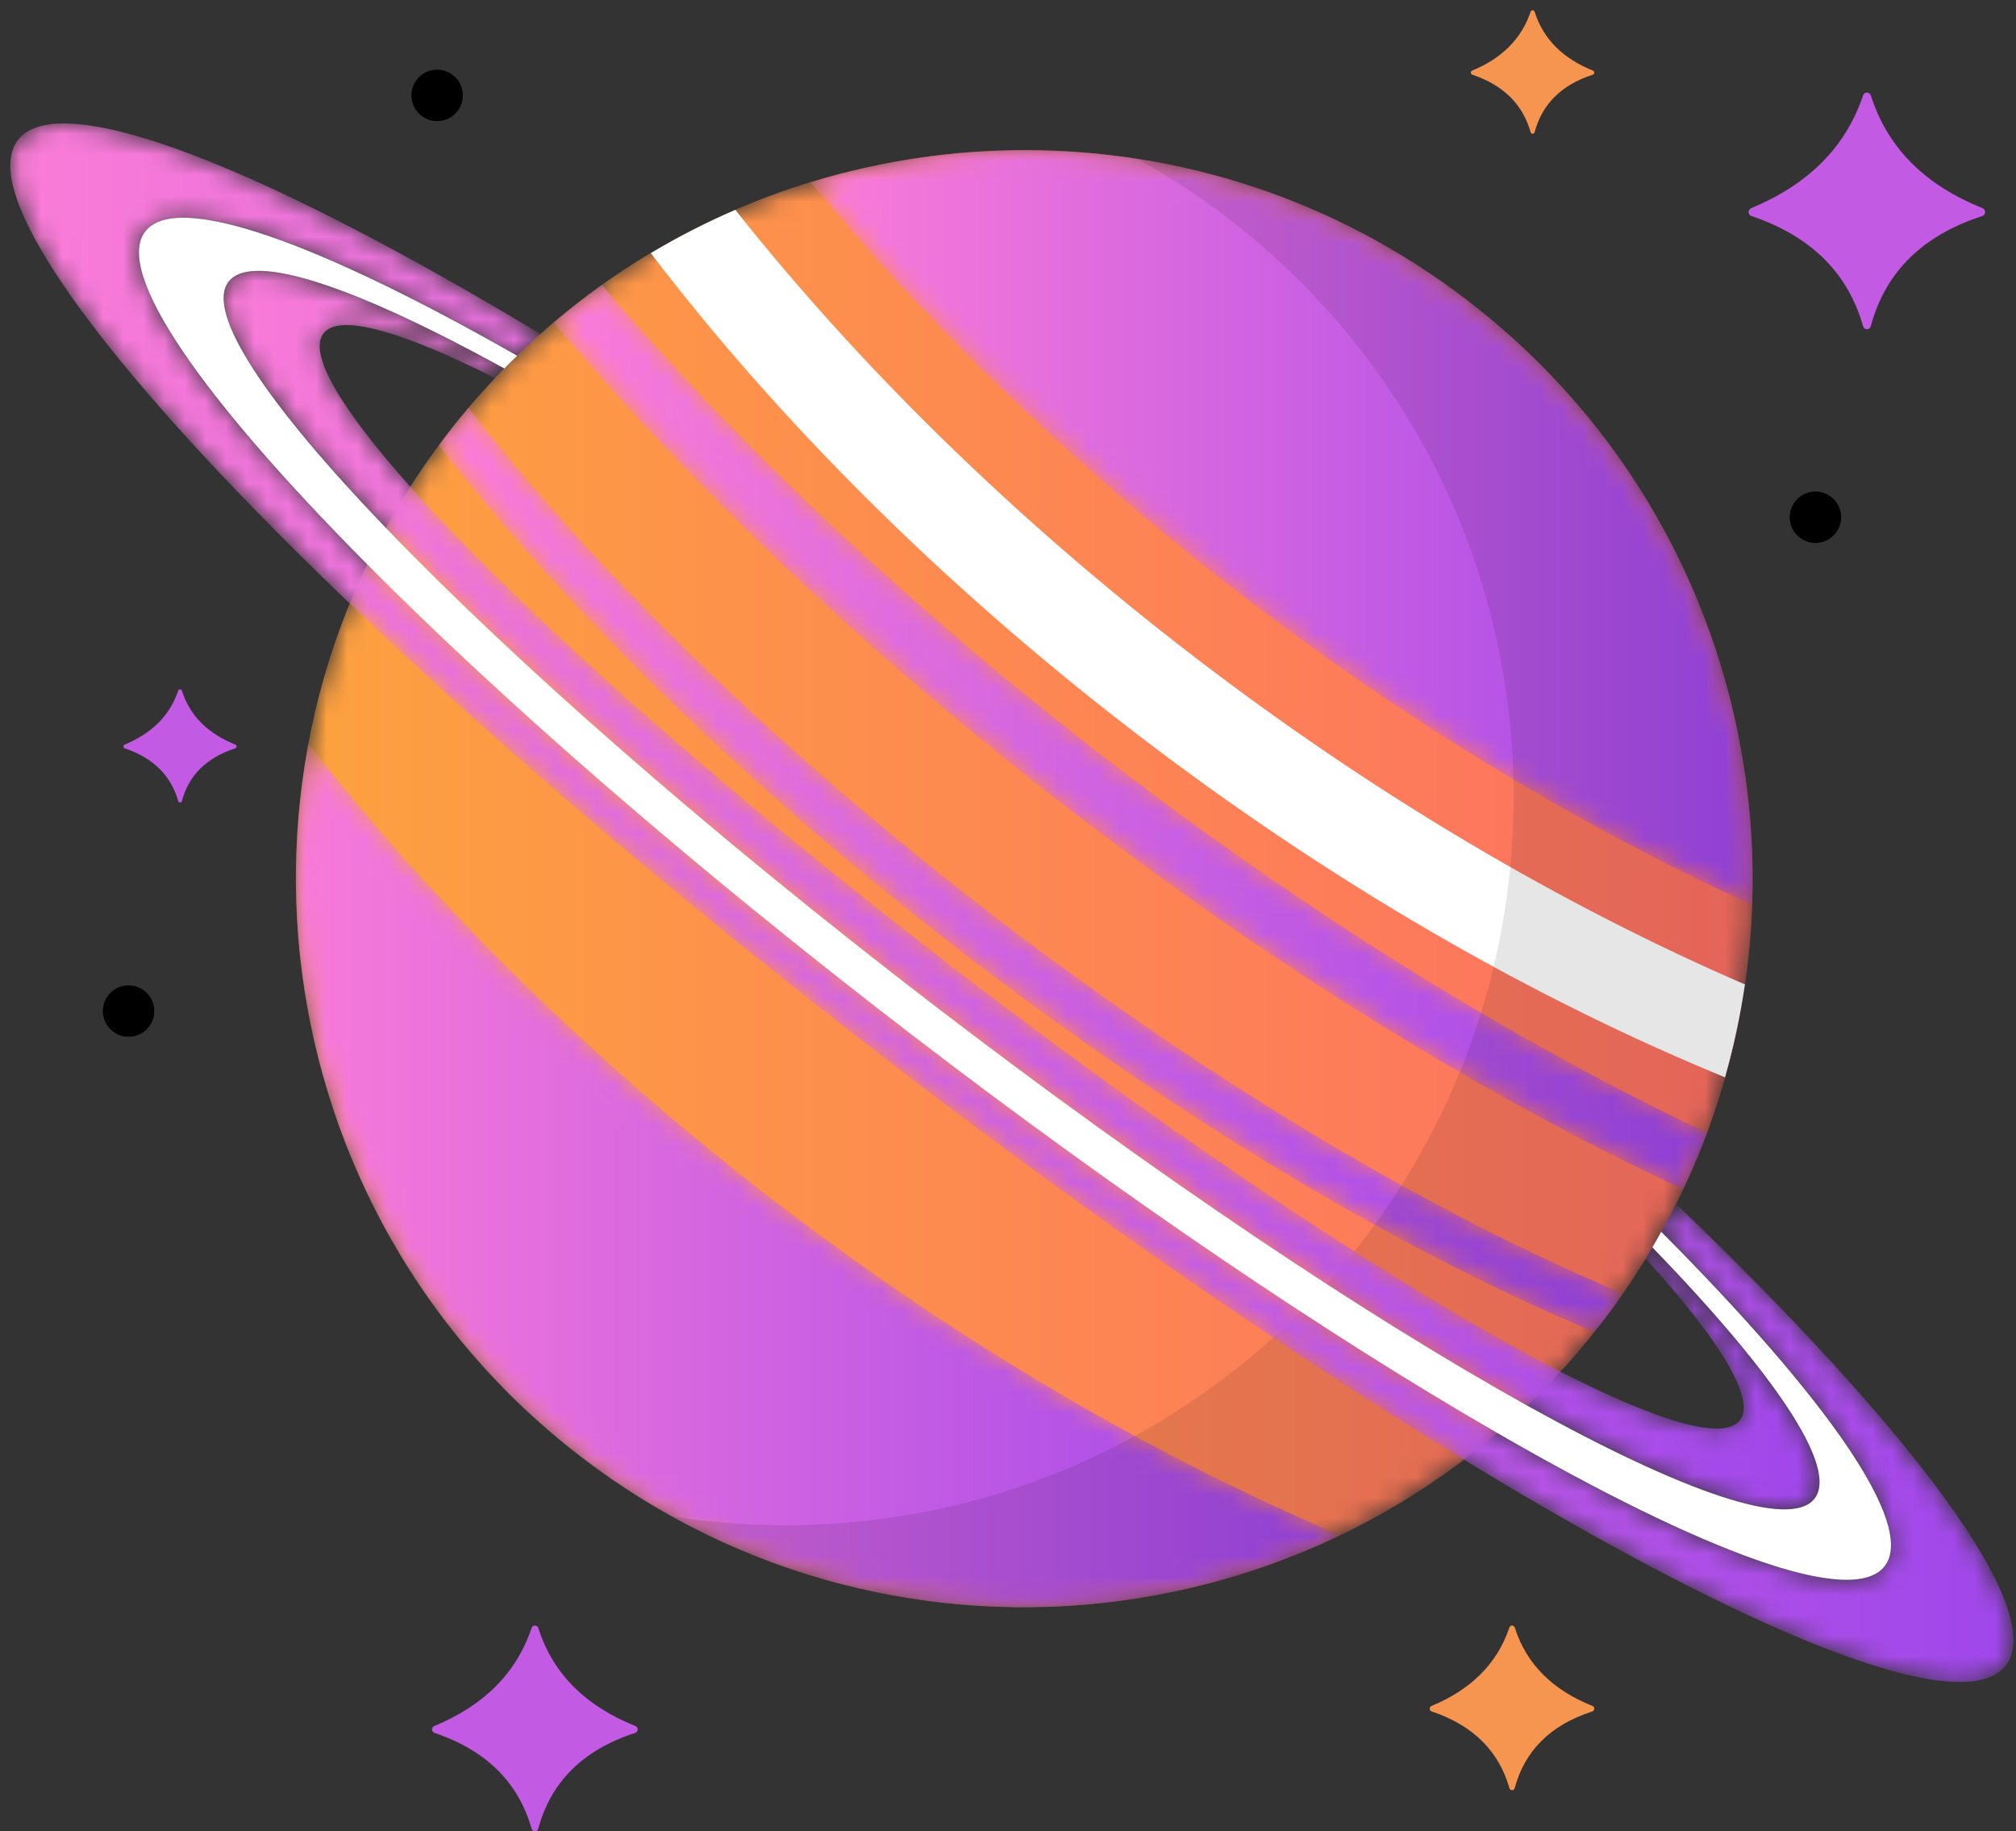 <?xml version="1.0" encoding="UTF-8"?>
<svg width="98px" height="89px" viewBox="0 0 98 89" version="1.1" xmlns="http://www.w3.org/2000/svg" xmlns:xlink="http://www.w3.org/1999/xlink">
    <rect x="0" y="0" width="98" height="89" fill="#333333" stroke="none"/>
    <title>Planete-saturne</title>
    <defs>
        <path d="M7.316,13.86 C-4.588,29.376 -1.656,51.603 13.86,63.503 L13.86,63.503 C29.377,75.405 51.602,72.474 63.502,56.958 L63.502,56.958 C75.405,41.442 72.475,19.218 56.958,7.315 L56.958,7.315 C50.531,2.385 42.954,0 35.435,0 L35.435,0 C24.802,0 14.287,4.771 7.316,13.86" id="path-1"></path>
        <linearGradient x1="0%" y1="50%" x2="100%" y2="50%" id="linearGradient-3">
            <stop stop-color="#FDA53D" offset="0%"></stop>
            <stop stop-color="#FD6B66" offset="100%"></stop>
        </linearGradient>
        <path d="M13.85,34.644 C24.802,43.047 39.095,44.048 50.743,38.457 L50.743,38.457 C41.736,34.63 32.376,29.209 23.337,22.276 L23.337,22.276 C14.298,15.344 6.637,7.706 0.606,0 L0.606,0 C-1.773,12.7 2.897,26.244 13.85,34.644" id="path-4"></path>
        <linearGradient x1="-3.44593532e-05%" y1="50%" x2="100%" y2="50%" id="linearGradient-6">
            <stop stop-color="#FB7CD8" offset="0%"></stop>
            <stop stop-color="#9E46EB" offset="100%"></stop>
        </linearGradient>
        <path d="M0,1.831 C6.587,9.68 15.213,17.924 25.317,25.673 L25.317,25.673 C35.422,33.424 45.619,39.62 54.907,43.947 L54.907,43.947 C55.333,43.047 55.721,42.131 56.066,41.208 L56.066,41.208 C46.966,36.897 37.024,30.819 27.168,23.259 L27.168,23.259 C17.315,15.701 8.866,7.674 2.346,0 L2.346,0 C1.542,0.573 0.761,1.186 0,1.831" id="path-7"></path>
        <linearGradient x1="0.001%" y1="50.001%" x2="99.999%" y2="50.001%" id="linearGradient-9">
            <stop stop-color="#FB7CD8" offset="0%"></stop>
            <stop stop-color="#9E46EB" offset="100%"></stop>
        </linearGradient>
        <path d="M0.362,1.338 C0.236,1.502 0.121,1.669 3.959308e-15,1.834 L3.959308e-15,1.834 C6.049,9.667 14.911,18.393 25.61,26.598 L25.61,26.598 C36.307,34.805 47.031,41.104 56.164,44.915 L56.164,44.915 C56.291,44.754 56.424,44.6 56.548,44.436 L56.548,44.436 C56.9,43.98 57.236,43.516 57.562,43.047 L57.562,43.047 C48.436,39.236 37.722,32.942 27.031,24.743 L27.031,24.743 C16.344,16.544 7.487,7.826 1.442,0 L1.442,0 C1.072,0.435 0.712,0.88 0.362,1.338" id="path-10"></path>
        <linearGradient x1="-0.001%" y1="50%" x2="100%" y2="50%" id="linearGradient-12">
            <stop stop-color="#FB7CD8" offset="0%"></stop>
            <stop stop-color="#9E46EB" offset="100%"></stop>
        </linearGradient>
        <path d="M0,1.561 C5.737,8.508 12.792,15.352 20.962,21.619 L20.962,21.619 C29.133,27.886 37.572,32.927 45.768,36.667 L45.768,36.667 C46.153,25.616 41.383,14.55 31.94,7.306 L31.94,7.306 C25.517,2.38 17.946,0 10.433,0 L10.433,0 C6.901,0 3.382,0.526 0,1.561" id="path-13"></path>
        <linearGradient x1="0.001%" y1="50%" x2="100%" y2="50%" id="linearGradient-15">
            <stop stop-color="#FB7CD8" offset="0%"></stop>
            <stop stop-color="#9E46EB" offset="100%"></stop>
        </linearGradient>
        <path d="M0.241,0.526 C-0.902,2.013 2.085,6.455 7.88,12.483 L7.88,12.483 C14.082,18.942 23.499,27.228 34.51,35.675 L34.51,35.675 C45.319,43.967 55.578,50.815 63.374,55.151 L63.374,55.151 C70.935,59.346 76.173,61.18 77.338,59.664 L77.338,59.664 C78.497,58.154 75.41,53.612 69.453,47.455 L69.453,47.455 C69.347,47.639 69.236,47.817 69.124,47.995 L69.124,47.995 C72.74,51.986 74.496,54.839 73.711,55.858 L73.711,55.858 C72.93,56.877 69.743,55.93 64.984,53.496 L64.984,53.496 C57.841,49.84 47.153,42.825 35.741,34.07 L35.741,34.07 C24.095,25.139 14.394,16.462 9.078,10.494 L9.078,10.494 C5.706,6.722 4.097,4.025 4.854,3.039 L4.854,3.039 C5.612,2.047 8.649,2.922 13.196,5.212 L13.196,5.212 C13.341,5.051 13.491,4.895 13.647,4.744 L13.647,4.744 C8.13,1.712 3.914,0 1.708,0 L1.708,0 C1.01,0 0.514,0.171 0.241,0.526" id="path-16"></path>
        <linearGradient x1="-0%" y1="50%" x2="100%" y2="50%" id="linearGradient-18">
            <stop stop-color="#FB7CD8" offset="0%"></stop>
            <stop stop-color="#9E46EB" offset="100%"></stop>
        </linearGradient>
        <path d="M0.369,0.807 C0.125,1.126 0.004,1.531 0,2.018 L0,2.018 L0,2.066 C0.028,5.66 6.308,13.572 16.502,23.331 L16.502,23.331 C23.612,30.14 32.628,37.847 42.752,45.614 L42.752,45.614 C52.71,53.253 62.334,59.867 70.653,64.933 L70.653,64.933 C84.639,73.458 94.952,77.616 97.009,74.935 L97.009,74.935 C99.037,72.289 92.546,63.601 80.972,52.507 L80.972,52.507 C80.744,52.958 80.504,53.409 80.253,53.861 L80.253,53.861 C88.322,61.963 92.646,68.114 91.119,70.109 L91.119,70.109 C89.57,72.126 82.365,69.463 72.274,63.634 L72.274,63.634 C64.166,58.96 54.192,52.24 43.789,44.26 L43.789,44.26 C33.207,36.141 23.99,28.111 17.349,21.425 L17.349,21.425 C9.325,13.357 5.033,7.232 6.561,5.249 L6.561,5.249 C8.065,3.282 14.947,5.762 24.642,11.289 L24.642,11.289 C25.01,10.927 25.389,10.576 25.774,10.236 L25.774,10.236 C15.082,3.794 6.655,0 2.612,0 L2.612,0 C1.549,0 0.788,0.262 0.369,0.807" id="path-19"></path>
        <linearGradient x1="0%" y1="50%" x2="100%" y2="50%" id="linearGradient-21">
            <stop stop-color="#FB7CD8" offset="0%"></stop>
            <stop stop-color="#9E46EB" offset="100%"></stop>
        </linearGradient>
    </defs>
    <g id="Page-1" stroke="none" stroke-width="1" fill="none" fill-rule="evenodd">
        <g id="DESKTOP---HOME-ASTROLOGIE-V1" transform="translate(-574, -2678)">
            <g id="Group-8" transform="translate(534, 2648)">
                <g id="Planete-saturne" transform="translate(40.5, 30.5)">
                    <g id="Group-28" transform="translate(0, 5.5)">
                        <g id="Group-3" transform="translate(13.881, 1.292)">
                            <mask id="mask-2" fill="white">
                                <use xlink:href="#path-1"></use>
                            </mask>
                            <g id="Clip-2"></g>
                            <path d="M7.316,13.86 C-4.588,29.376 -1.656,51.603 13.86,63.503 L13.86,63.503 C29.377,75.405 51.602,72.474 63.502,56.958 L63.502,56.958 C75.405,41.442 72.475,19.218 56.958,7.315 L56.958,7.315 C50.531,2.385 42.954,0 35.435,0 L35.435,0 C24.802,0 14.287,4.771 7.316,13.86" id="Fill-1" fill="url(#linearGradient-3)" mask="url(#mask-2)"></path>
                        </g>
                        <g id="Group-6" transform="translate(13.891, 30.151)">
                            <mask id="mask-5" fill="white">
                                <use xlink:href="#path-4"></use>
                            </mask>
                            <g id="Clip-5"></g>
                            <path d="M13.85,34.644 C24.802,43.047 39.095,44.048 50.743,38.457 L50.743,38.457 C41.736,34.63 32.376,29.209 23.337,22.276 L23.337,22.276 C14.298,15.344 6.637,7.706 0.606,0 L0.606,0 C-1.773,12.7 2.897,26.244 13.85,34.644" id="Fill-4" fill="url(#linearGradient-6)" mask="url(#mask-5)"></path>
                        </g>
                        <path d="M57.557,25.922 C48.734,19.156 41.208,11.718 35.247,4.2 C33.838,4.806 32.466,5.509 31.137,6.302 C37.285,14.365 45.26,22.384 54.711,29.634 C64.163,36.885 73.974,42.508 83.354,46.356 C83.776,44.866 84.099,43.359 84.321,41.843 C75.516,38.032 66.381,32.691 57.557,25.922" id="Fill-7" fill="#FFFFFF"></path>
                        <g id="Group-11" transform="translate(26.412, 7.847)">
                            <mask id="mask-8" fill="white">
                                <use xlink:href="#path-7"></use>
                            </mask>
                            <g id="Clip-10"></g>
                            <path d="M0,1.831 C6.587,9.68 15.213,17.924 25.317,25.673 L25.317,25.673 C35.422,33.424 45.619,39.62 54.907,43.947 L54.907,43.947 C55.333,43.047 55.721,42.131 56.066,41.208 L56.066,41.208 C46.966,36.897 37.024,30.819 27.168,23.259 L27.168,23.259 C17.315,15.701 8.866,7.674 2.346,0 L2.346,0 C1.542,0.573 0.761,1.186 0,1.831" id="Fill-9" fill="url(#linearGradient-9)" mask="url(#mask-8)"></path>
                        </g>
                        <g id="Group-14" transform="translate(20.835, 13.814)">
                            <mask id="mask-11" fill="white">
                                <use xlink:href="#path-10"></use>
                            </mask>
                            <g id="Clip-13"></g>
                            <path d="M0.362,1.338 C0.236,1.502 0.121,1.669 3.959308e-15,1.834 L3.959308e-15,1.834 C6.049,9.667 14.911,18.393 25.61,26.598 L25.61,26.598 C36.307,34.805 47.031,41.104 56.164,44.915 L56.164,44.915 C56.291,44.754 56.424,44.6 56.548,44.436 L56.548,44.436 C56.9,43.98 57.236,43.516 57.562,43.047 L57.562,43.047 C48.436,39.236 37.722,32.942 27.031,24.743 L27.031,24.743 C16.344,16.544 7.487,7.826 1.442,0 L1.442,0 C1.072,0.435 0.712,0.88 0.362,1.338" id="Fill-12" fill="url(#linearGradient-12)" mask="url(#mask-11)"></path>
                        </g>
                        <g id="Group-17" transform="translate(38.899, 1.301)">
                            <mask id="mask-14" fill="white">
                                <use xlink:href="#path-13"></use>
                            </mask>
                            <g id="Clip-16"></g>
                            <path d="M0,1.561 C5.737,8.508 12.792,15.352 20.962,21.619 L20.962,21.619 C29.133,27.886 37.572,32.927 45.768,36.667 L45.768,36.667 C46.153,25.616 41.383,14.55 31.94,7.306 L31.94,7.306 C25.517,2.38 17.946,0 10.433,0 L10.433,0 C6.901,0 3.382,0.526 0,1.561" id="Fill-15" fill="url(#linearGradient-15)" mask="url(#mask-14)"></path>
                        </g>
                        <path d="M54.787,1.72 C65.692,7.755 73.079,19.371 73.079,32.717 C73.079,52.273 57.228,68.124 37.672,68.124 C35.803,68.124 33.967,67.978 32.176,67.698 C37.249,70.506 43.081,72.109 49.29,72.109 C68.845,72.109 84.697,56.257 84.697,36.701 C84.697,19.016 71.731,4.362 54.787,1.72" id="Fill-18" fill="#000000" opacity="0.1"></path>
                        <g id="Group-22" transform="translate(10.371, 7.164)">
                            <mask id="mask-17" fill="white">
                                <use xlink:href="#path-16"></use>
                            </mask>
                            <g id="Clip-21"></g>
                            <path d="M0.241,0.526 C-0.902,2.013 2.085,6.455 7.88,12.483 L7.88,12.483 C14.082,18.942 23.499,27.228 34.51,35.675 L34.51,35.675 C45.319,43.967 55.578,50.815 63.374,55.151 L63.374,55.151 C70.935,59.346 76.173,61.18 77.338,59.664 L77.338,59.664 C78.497,58.154 75.41,53.612 69.453,47.455 L69.453,47.455 C69.347,47.639 69.236,47.817 69.124,47.995 L69.124,47.995 C72.74,51.986 74.496,54.839 73.711,55.858 L73.711,55.858 C72.93,56.877 69.743,55.93 64.984,53.496 L64.984,53.496 C57.841,49.84 47.153,42.825 35.741,34.07 L35.741,34.07 C24.095,25.139 14.394,16.462 9.078,10.494 L9.078,10.494 C5.706,6.722 4.097,4.025 4.854,3.039 L4.854,3.039 C5.612,2.047 8.649,2.922 13.196,5.212 L13.196,5.212 C13.341,5.051 13.491,4.895 13.647,4.744 L13.647,4.744 C8.13,1.712 3.914,0 1.708,0 L1.708,0 C1.01,0 0.514,0.171 0.241,0.526" id="Fill-20" fill="url(#linearGradient-18)" mask="url(#mask-17)"></path>
                        </g>
                        <g id="Group-25">
                            <mask id="mask-20" fill="white">
                                <use xlink:href="#path-19"></use>
                            </mask>
                            <g id="Clip-24"></g>
                            <path d="M0.369,0.807 C0.125,1.126 0.004,1.531 0,2.018 L0,2.018 L0,2.066 C0.028,5.66 6.308,13.572 16.502,23.331 L16.502,23.331 C23.612,30.14 32.628,37.847 42.752,45.614 L42.752,45.614 C52.71,53.253 62.334,59.867 70.653,64.933 L70.653,64.933 C84.639,73.458 94.952,77.616 97.009,74.935 L97.009,74.935 C99.037,72.289 92.546,63.601 80.972,52.507 L80.972,52.507 C80.744,52.958 80.504,53.409 80.253,53.861 L80.253,53.861 C88.322,61.963 92.646,68.114 91.119,70.109 L91.119,70.109 C89.57,72.126 82.365,69.463 72.274,63.634 L72.274,63.634 C64.166,58.96 54.192,52.24 43.789,44.26 L43.789,44.26 C33.207,36.141 23.99,28.111 17.349,21.425 L17.349,21.425 C9.325,13.357 5.033,7.232 6.561,5.249 L6.561,5.249 C8.065,3.282 14.947,5.762 24.642,11.289 L24.642,11.289 C25.01,10.927 25.389,10.576 25.774,10.236 L25.774,10.236 C15.082,3.794 6.655,0 2.612,0 L2.612,0 C1.549,0 0.788,0.262 0.369,0.807" id="Fill-23" fill="url(#linearGradient-21)" mask="url(#mask-20)"></path>
                        </g>
                        <path d="M91.119,70.109 C89.57,72.127 82.365,69.463 72.274,63.635 C64.166,58.959 54.192,52.239 43.789,44.26 C33.207,36.141 23.99,28.112 17.348,21.425 C9.324,13.356 5.034,7.232 6.56,5.249 C8.065,3.282 14.947,5.762 24.642,11.289 C24.431,11.49 24.224,11.696 24.018,11.908 C16.758,7.918 11.749,6.213 10.612,7.689 C9.469,9.177 12.456,13.618 18.251,19.647 C24.453,26.106 33.87,34.391 44.881,42.839 C55.691,51.13 65.949,57.979 73.745,62.314 C81.306,66.51 86.544,68.343 87.709,66.827 C88.868,65.317 85.781,60.776 79.824,54.619 C79.969,54.368 80.114,54.117 80.253,53.861 C88.322,61.963 92.646,68.115 91.119,70.109" id="Fill-26" fill="#FFFFFF"></path>
                    </g>
                    <path d="M95.872,9.616 C93.187,8.537 91.29,6.79 90.448,4.149 C90.387,3.962 90.131,3.945 90.068,4.132 C89.202,6.715 87.329,8.494 84.628,9.616 C84.451,9.69 84.46,9.939 84.641,10 C87.618,11.004 89.35,12.84 90.067,15.354 C90.123,15.55 90.389,15.548 90.441,15.352 C91.133,12.776 92.896,10.961 95.857,10 C96.04,9.941 96.05,9.687 95.872,9.616" id="Fill-5" fill="#C25AE3"></path>
                    <path d="M30.388,83.383 C28.054,82.446 26.404,80.926 25.672,78.63 C25.619,78.467 25.397,78.452 25.342,78.615 C24.589,80.861 22.96,82.408 20.611,83.383 C20.457,83.447 20.465,83.665 20.622,83.717 C23.212,84.591 24.718,86.187 25.341,88.373 C25.389,88.543 25.621,88.542 25.666,88.371 C26.268,86.131 27.801,84.553 30.376,83.717 C30.535,83.666 30.543,83.445 30.388,83.383" id="Fill-5" fill="#C25AE3"></path>
                    <path d="M76.933,2.93 C75.533,2.367 74.542,1.456 74.103,0.078 C74.072,-0.02 73.938,-0.029 73.905,0.069 C73.453,1.416 72.476,2.345 71.067,2.93 C70.974,2.968 70.979,3.099 71.073,3.13 C72.627,3.654 73.531,4.612 73.905,5.924 C73.934,6.026 74.072,6.025 74.1,5.923 C74.461,4.579 75.38,3.632 76.925,3.13 C77.021,3.1 77.026,2.967 76.933,2.93" id="Fill-5" fill="#F69550"></path>
                    <path d="M76.911,82.407 C75.043,81.656 73.723,80.441 73.137,78.604 C73.096,78.473 72.917,78.462 72.873,78.592 C72.271,80.388 70.968,81.626 69.089,82.407 C68.966,82.458 68.972,82.632 69.098,82.674 C71.169,83.373 72.374,84.649 72.873,86.399 C72.911,86.535 73.097,86.533 73.133,86.397 C73.614,84.605 74.84,83.342 76.901,82.674 C77.028,82.633 77.035,82.456 76.911,82.407" id="Fill-5" fill="#F69550"></path>
                    <path d="M10.939,35.686 C9.655,35.17 8.747,34.334 8.345,33.071 C8.316,32.982 8.193,32.974 8.163,33.063 C7.749,34.298 6.853,35.149 5.561,35.686 C5.476,35.721 5.481,35.841 5.567,35.869 C6.991,36.35 7.82,37.228 8.163,38.43 C8.189,38.524 8.316,38.523 8.342,38.429 C8.672,37.197 9.515,36.329 10.932,35.869 C11.019,35.841 11.024,35.72 10.939,35.686" id="Fill-5" fill="#C25AE3"></path>
                    <path d="M5.75,47.386 C6.44,47.386 7,47.946 7,48.636 C7,49.327 6.44,49.886 5.75,49.886 C5.06,49.886 4.5,49.327 4.5,48.636 C4.5,47.946 5.06,47.386 5.75,47.386" id="Fill-77" fill="#000000"></path>
                    <path d="M87.75,23.387 C88.44,23.387 89,23.946 89,24.636 C89,25.327 88.44,25.887 87.75,25.887 C87.06,25.887 86.5,25.327 86.5,24.636 C86.5,23.946 87.06,23.387 87.75,23.387" id="Fill-77" fill="#000000"></path>
                    <path d="M20.75,2.886 C21.44,2.886 22,3.446 22,4.136 C22,4.827 21.44,5.386 20.75,5.386 C20.06,5.386 19.5,4.827 19.5,4.136 C19.5,3.446 20.06,2.886 20.75,2.886" id="Fill-77" fill="#000000"></path>
                </g>
            </g>
        </g>
    </g>
</svg>